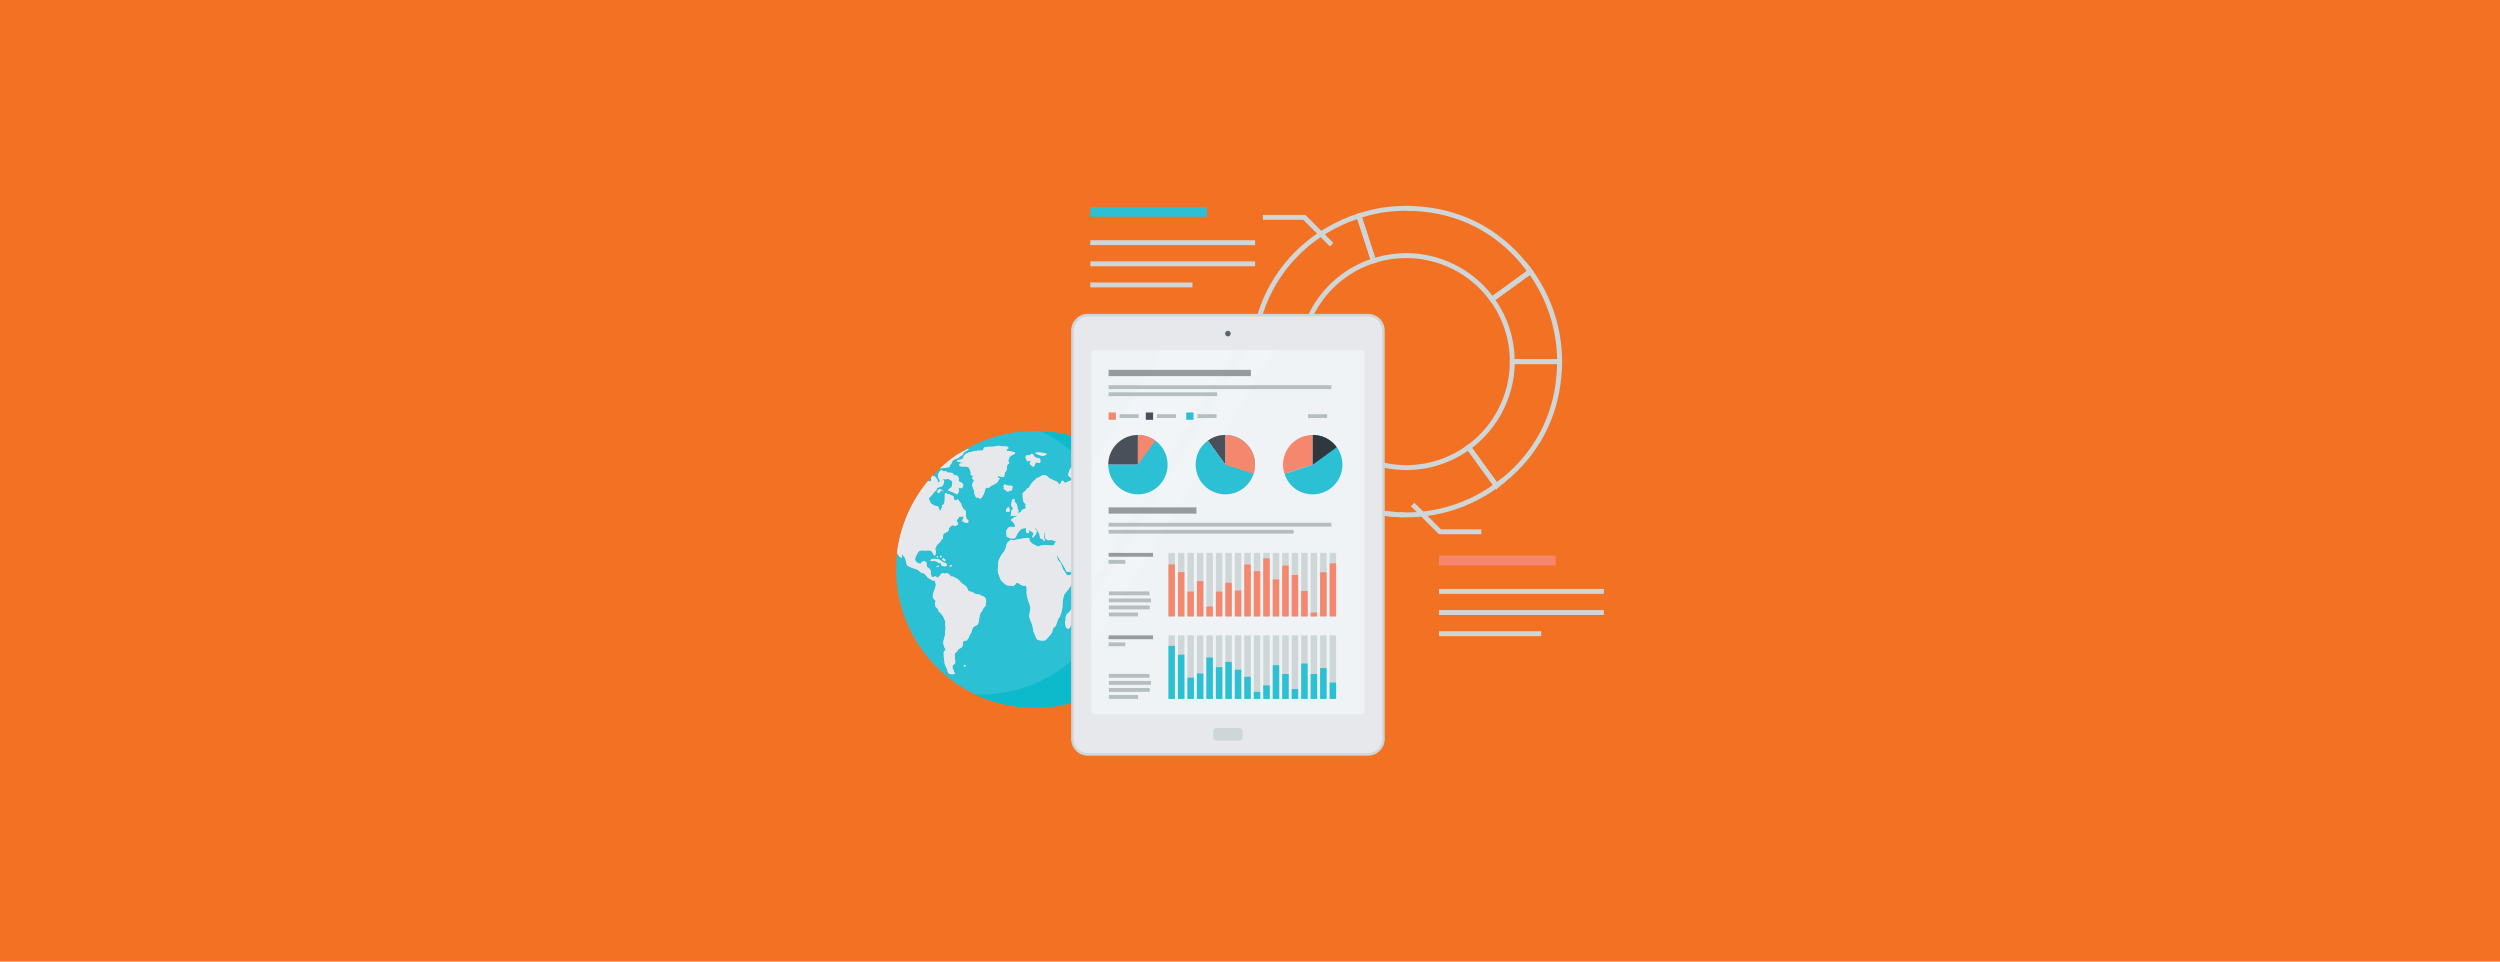 <?xml version="1.0" encoding="UTF-8"?><svg id="Online_Resource" xmlns="http://www.w3.org/2000/svg" viewBox="0 0 1300 500"><defs><style>.cls-1{fill:#f5876e;}.cls-2{fill:#e6e8eb;}.cls-3{fill:#fff;}.cls-4{fill:#f37123;}.cls-5{fill:#eff3f6;}.cls-6{fill:#969b9d;}.cls-7{fill:#31373e;}.cls-8{fill:#b7bec0;}.cls-9{fill:#ced6d7;}.cls-10{fill:#d1ebfa;}.cls-11{fill:#0cbacc;}.cls-12{fill:#5a6374;}.cls-13{fill:#2cc0d5;}.cls-14{fill:#49505a;}.cls-15{opacity:.2;}</style></defs><rect class="cls-4" x="-13.94" y="-9.07" width="1322.36" height="525.77"/><g><g><path class="cls-9" d="m650.93,198.12l-.04-.3c-.05-.34-.09-.69-.13-1.03v-.07s2.53-.26,2.53-.26h-.02s.02,0,.02,0l-2.51.33,2.52-.27.16,1.29-2.54.32Z"/><polygon class="cls-9" points="651.36 201.12 651.68 201.04 651.35 201.07 651.68 201.04 651.35 201.07 651.68 201.04 653.85 200.56 653.89 200.84 651.36 201.12"/><polygon class="cls-9" points="731.29 109.6 731.28 109.6 731.28 107.04 731.29 109.6"/><path class="cls-9" d="m650.6,194.95l-.05-.55c-.05-.65-.11-1.31-.14-1.97l2.55-.13c.03.65.09,1.3.14,1.95l.04.49-2.55.21Z"/><path class="cls-9" d="m652.86,187.06l-2.56-.04v-.62s0-.06,0-.09c0-.43.01-.86.03-1.3,0-.1,0-.19,0-.29l2.56.08c0,.15,0,.3-.01.46,0,.39-.01.78-.02,1.17v.62Z"/><path class="cls-9" d="m650.37,191.47c-.04-1.07-.08-2.15-.08-3.23h0s2.56-.02,2.56-.02c0,1.03.04,2.06.08,3.09,0,.02,0,.03,0,.05h0l-2.56.11Z"/><polygon class="cls-9" points="702.74 114.99 701.77 112.62 702.63 112.29 703.53 114.68 702.74 114.99"/><path class="cls-9" d="m722.8,268.58c-28.28-2.81-52.4-19.78-64.52-45.41l2.31-1.1c11.74,24.34,35.68,41.18,62.47,43.97l-.26,2.54Z"/><path class="cls-9" d="m658.26,223.12c-.28-.58-.54-1.16-.8-1.75h0s-.02-.05-.04-.08h0s-.2-.46-.2-.46l2.33-1.04.2.46c.26.6.53,1.19.81,1.78l-2.31,1.09Z"/><polygon class="cls-9" points="811.84 196.37 809.89 196.06 809.3 196.11 809.32 195.84 810.61 195.8 811.88 195.91 811.84 196.37"/><path class="cls-9" d="m729.59,268.98l.03-1.28-.03,1.28.03-1.28-.04,1.28v-.31s0,.31,0,.31h-.6c-.45-.02-.89-.03-1.34-.05l.11-2.55,1.89.06v.35s0-.37,0-.37l-.05,2.56Zm.04-2.46l-.05,2.46.05-2.46Z"/><path class="cls-9" d="m726.17,268.85c-.97-.06-1.93-.12-2.89-.22l.25-2.54c.93.09,1.86.16,2.8.21l-.16,2.55Z"/><path class="cls-9" d="m735.51,109.71c-1.4-.06-2.81-.11-4.23-.12v-2.56h0c1.46,0,2.9.04,4.35.12l-.13,2.55Z"/><path class="cls-9" d="m812.13,192.58l-2.55-.13,1.28.05-1.28-.08s0-.03,0-.04h0c.05-1.07.09-2.08.11-3.08h-24.57v-1.28c0-11.45-3.56-22.39-10.29-31.65l-.75-1.03,19.89-14.45c-.71-.95-1.44-1.88-2.17-2.78l1.98-1.62c11.93,14.45,18.5,32.75,18.5,51.52,0,1.53-.05,3.05-.14,4.56Zm-24.47-5.83h22.04c-.26-15.7-5.25-31-14.23-43.79l-17.84,12.96c6.33,9.12,9.78,19.73,10.02,30.83Z"/><path class="cls-9" d="m778.89,253.53l-1.5-2.07h0s0,0,0,0c1.24-.9,2.43-1.83,3.6-2.77l1.62,1.98c-1.21.99-2.46,1.95-3.73,2.87Z"/><path class="cls-9" d="m812.14,192.39l-2.55-.13c.06-1.4.11-2.8.11-4.22h2.56c0,1.46-.04,2.91-.12,4.35Z"/><path class="cls-9" d="m731.28,269.03c-.34,0-.68-.01-1.02-.02l-1.28-.03c-.45,0-.89-.02-1.34-.04l-1.47-.08c-.97-.06-1.93-.12-2.89-.22l-.3-.03c-27.85-2.89-52.56-20.29-64.69-45.42-.31-.64-.57-1.23-.83-1.81l-.24-.53c-2.79-6.3-4.76-12.91-5.86-19.68-.18-1.1-.3-2.05-.42-3l-.08-.59c-.04-.29-.07-.57-.11-.86-.05-.43-.08-.86-.12-1.29l-.09-1.02c-.05-.65-.11-1.31-.14-1.97l-.04-.97c-.04-1.07-.08-2.15-.08-3.23l.02-1.83c0-.56.02-1.12.03-1.68,1.25-32.7,20.97-60.33,51.45-72.12l.83-.33c.98-.36,1.97-.71,2.96-1.05l1.87-.63,8.39,25.81-1.22.39c-22.25,7.22-37.21,27.8-37.21,51.21,0,29.69,24.16,53.85,53.85,53.85,11.45,0,22.4-3.56,31.64-10.29l1.03-.75,15.95,21.96-1.03.75c-13.92,10.13-30.38,15.48-47.59,15.48Zm-25.45-155.17c-.76.26-1.54.54-2.3.82l-.79.31c-29.54,11.42-48.62,38.17-49.83,69.83-.02.54-.02,1.08-.03,1.62l-.02,1.6c0,1.24.04,2.28.08,3.32l.03.93c.03.64.08,1.26.14,1.89l.08,1.02c.04.41.07.82.11,1.23l.17,1.36c.12.96.24,1.88.38,2.79,1.1,6.7,3.01,13.11,5.7,19.2l.24.54c.25.56.5,1.13.77,1.68l.11.28c11.66,24.11,35.59,40.96,62.39,43.74l.49.05c.91.09,1.84.15,2.78.21l1.43.08c.41.02.84.03,1.26.03l1.33.03c.31.01.61.02.92.02,16.25,0,31.8-4.92,45.05-14.25l-12.95-17.82c-9.46,6.57-20.53,10.04-32.11,10.04-31.1,0-56.41-25.3-56.41-56.4,0-24.09,15.12-45.32,37.76-53.24l-6.8-20.94Z"/><path class="cls-9" d="m775.58,157.42l-.75-1.03c-10.12-13.9-26.4-22.2-43.55-22.2-5.67,0-11.27.89-16.64,2.64l-1.22.4-7.99-24.59.56-.18-.37-1.21.38,1.22-.23-1.27v.04s0-.04,0-.04l.49-.17c.14-.04.28-.09.41-.13l.79-.26h0c8.05-2.49,15.24-3.57,23.81-3.57,1.48,0,2.92.05,4.36.12,23.34,1.13,43.44,11.28,58.15,29.35,1.03,1.26,2.03,2.57,3.02,3.92l.75,1.03-21.96,15.96Zm-44.31-25.79c17.55,0,34.22,8.29,44.86,22.23l17.83-12.95c-.71-.95-1.44-1.88-2.17-2.78-14.23-17.49-33.7-27.32-56.28-28.41-1.4-.06-2.8-.11-4.23-.12-8.29,0-15.25,1.04-23.02,3.46l6.81,20.95c5.26-1.58,10.7-2.38,16.21-2.38Z"/><path class="cls-9" d="m778.11,254.67l-16.22-22.32,1.03-.75c13.9-10.12,22.2-26.4,22.2-43.56v-1.28h27.14s0,1.28,0,1.28c0,1.47-.05,2.91-.12,4.35-.06,1.31-.16,2.43-.26,3.53l-.04.45c-2.04,21.69-12.15,40.48-29.23,54.3-1.17.94-2.36,1.87-3.58,2.76l-.92,1.23Zm-12.66-21.77l12.96,17.83c.83-.64,1.73-1.34,2.6-2.04,16.54-13.38,26.32-31.56,28.29-52.56l.03-.28c.11-1.23.2-2.31.26-3.4.05-1.1.09-2.12.11-3.13h-22.03c-.39,17.07-8.61,33.2-22.22,43.58Z"/></g><g><path class="cls-13" d="m538.02,224.08c-39.71,0-72.02,32.31-72.02,72s32.31,72.01,72.02,72.01,72-32.29,72-72.01-32.3-72-72-72Z"/><path class="cls-11" d="m541.18,224.16c24.2,11.62,40.94,36.37,40.94,64.95,0,39.71-32.3,72-72,72-1.06,0-2.12-.03-3.17-.08,9.41,4.52,19.95,7.05,31.07,7.05,39.71,0,72-32.29,72-72.01s-30.61-70.27-68.84-71.93Z"/><g><path class="cls-9" d="m606.9,315.66c-.96.03-2.18.47-2.2.8-.02.32-1.32.91-1.76,1.08-.43.17-1.28,1.51-1.46,1.95-.18.45-1.25.32-1.64.49-.39.17-1.21.83-1.22,1.22,0,.39-.23.35-.48-.09l-.52.54-.61.68c-.35,1.11-1.53,2.5-1.93,2.63-.4.1-.48,2.05-.48,2.83s.31,1.75.68,2.14l.08.63.14,1.23c-.22.96.5,1.81.72,1.98.2.16,1.99-.32,2.67-.49.28-.06.64-.22.96-.39,3.19-5.33,5.69-11.1,7.43-17.19-.14-.03-.27-.05-.38-.04Z"/><path class="cls-9" d="m488.01,317.5c-.11.2,1.18,1.52,1.69,1.96.5.46,1.56,2.62,1.77,3.33.21.72.09,1.87.02,2.15-.07.26.24.87.29,1.11.04.25-.44,2.37-.26,3.22.18.85-.99,3.51-.96,4.83.03,1.32.62,3.04.87,2.91.24-.13.32,1.2-.08,1.36-.4.16-.87,1.21-.64,1.27.22.06-.02,1.09.04,1.5.06.42.41,3.17.48,3.84.08.69,1.05,2.35,1.26,2.91.21.57.41,1.64.5,1.8.07.16.17.33.18.34.01,0,.8.3,1.03.47.24.18,1.78.06,2.28-.03.5-.11.03-.57-.19-.82-.22-.25-.42-1.47-.68-1.59-.27-.12-.37-1.67-.15-2,.23-.35,1.16-.89,1.25-1.19.1-.28.13-1.64-.12-1.83-.24-.18.07-1.82-.11-2.63-.19-.81,1.41-1.55,1.5-2.19.09-.65,1.83-1.34,2.22-1.66.4-.32.73-2.17.55-2.57-.19-.39.63-.72,1.01-.72.36,0,.78-.26.92-.26.14-.01.58-.83.82-1.02.24-.18.73-2.14,1.15-2.46.44-.32.79-1.5.79-1.84s.66-1.38.88-1.69c.21-.31,1.83-1.05,2.12-1.18.28-.11.72-2.7.84-3.64.1-.93.58-2.19.62-2.48.02-.31.55-.57.64-.66.1-.11.49-1.29.74-1.56.25-.27,1.15-1.41,1.17-1.67.02-.24.15-.9.3-1.44v-1.64c-.28-.79-1.15-1.76-1.36-1.54-.23.21-1.23-.7-1.74-.89-.51-.18-1.78-.34-2.1-.34s-1.44-.92-1.93-1.07c-.49-.15-1.77-.4-2-.55-.22-.14-.54-2.04-1.56-2.66-1.02-.62-2.83-2.06-3.03-2.59-.19-.53-2.16-1.65-2.77-1.98-.6-.34-1.52-.41-1.63-.29-.13.11-.89-1.02-1.28-1.35-.39-.32-1.57-.59-1.63-.3-.05.3-.83.14-1.02-.11-.17-.24-.78.1-1.07.2-.28.09-1.26,1.58-1.71,1.95-.46.36-.99-.33-1.29-.46-.29-.13-1.42.22-1.73.44-.3.22-1.02-1.59-.86-2.41.17-.83-.74-2.48-1.44-2.52-.7-.04-.92-1.77-.78-2.41.14-.64-1.27-1.04-1.61-1.07-.36-.06-1.24.84-1.38,1.27-.15.43-3.34-.59-2.96-2.5.37-1.91,1.89-3.88,2.26-4.12.37-.23,2.42-.35,2.87-.09.45.27.87,0,.94-.12.07-.11,1.74.02,2.24.23.5.21,1.21,2.14,1.73,2.37.52.23.71-1.25.79-1.61.08-.37-.25-1.29-.37-1.54-.13-.26.82-2.59,1.61-2.99.77-.4,1.61-1.71,1.54-1.94-.07-.23.62-.41.8-.5.19-.1-.03-1.99.28-2.4.31-.41,1.77-1.28,2.24-1.47.46-.2.81-1.39.64-1.6-.17-.22,1.2-1.37,1.9-1.6.71-.22,1.32.4,1.15.5.14-.07,1.12-.58,1.54-.86.49-.32,0-1.2-.31-1.47-.31-.25-.12-1.29.26-1.38.37-.09.7-.98.6-1.17-.1-.19,1.57.15,2.2-.31.62-.47.18,1.12-.28,1.78-.46.63.34,1.25.64,1.12.29-.13.61.35.67.52.06.18.7-.19,1.12,0,.42.19.67-.57.7-.92.03-.35-1.01-1.07-1.17-1.49-.16-.43-.23-2.86-.25-3.36-.02-.5-.69-1.31-.92-1.16-.21.13-.65-1.3-.99-1.61-.35-.32-.43-1-.42-1.24.02-.23-1.18-1.48-1.47-2.06-.29-.57-.69-.46-.71-.2-.03.27-.86.31-1.2.27-.34-.03-.63-1.35-.63-1.85s-1.55-.58-1.8-.99c-.25-.39-1.26-.21-1.42-.48-.16-.28-1.05-.54-1.22-.43-.18.09-.09,3.68-.26,4.64-.17.97-.99,1.82-1.3,1.79-.3-.02-.11.69.09.63.21-.06-.58,1.06-.69,1.79-.1.73-.85-.04-.96-.7-.12-.67-.85-1.57-.98-1.34-.14.23-.65-.27-.87-.13-.21.15-1.59-.8-2.14-1.11-.55-.29-.87-1.99-1.18-2.15-.32-.14-.05-.36-.06-.61,0-.25,1.07-1.25,1.4-1.64.32-.39,1.52-1.94,1.98-2.28.48-.33.84-1.22.76-1.39-.08-.15,2.02-.82,2.59-1.01.57-.19,1.07-1.79,1.14-2.24.07-.45-.36-1.32-.61-1.43-.27-.11.79-.16,1.14.02.36.17,1.44-.32,1.87-.09.42.22,1.29.74,1.91,1.13l-.13,1.16-.26,1.97c-1.65.69-2.12,1.88-1.55,1.85.58-.02,3.23,1.15,3.97,1.68.75.53.98-.77,1.2-1.21.23-.43.16-1.7-.02-1.95-.18-.25.86-.17,1.16.12.3.28.63-.29.87-.39.22-.1.33-1.18.46-1.4.11-.22-.51-.44-.52-.72-.03-.27-1.21-.79-1.59-.97-.4-.19-.49-1-.3-1.15.19-.14-.13-1.18-.32-1.54-.18-.34-1.43-.63-1.84-.63s-.84-.96-1.08-1.09c-.25-.14-1.84-.32-2.24-.2-.39.12-1.11-1.13-1.78-.75-.67.38-1.36-.45-1.66-.61-.3-.16-1.86,1.51-1.85,2.68.02,1.18.6,2.31.85,2.35.25.04-.05,1.1-.33,1.4-.27.3-.93-.32-.68-.6.24-.25-.68-1.49-1-1.99-.23-.36-1.04-.68-1.59-.9-.32.34-.63.7-.94,1.06.12.43.26.99.12,1.4-.23.72-.84.83-.87.52-.01-.14-.31-.25-.67-.29-8.72,10.46-14.53,23.43-16.19,37.64.35.39.74.87.84,1.2.2.63,1.3,1.04,1.51,1.18.19.11.27-1.22.13-1.56-.14-.35.26-.56.26-.3,0,.26,1.03,1.44,1.38,1.86.34.42.7,3.16,1.03,3.76.32.59,3.5,1.81,4.52,2.03,1.01.21,2.3,1.36,2.51,1.69.19.33,1.56.5,1.84.63.29.13.98,1.05,1.27,1.24.29.2.52.75.52.89s1.79.82,2.23,1.3c.43.47,1.15.35,1.28.14.13-.19.49.95.68,1.35.17.41.22,1.38.08,1.54-.14.15-.4,1.95-.69,2.31-.31.36-.94,2.98-.81,3.5.14.52.98,1.59,1.34,1.75.35.15.2.71-.07.75-.29.04-.15,2.54.52,2.91.67.37,1.23,1.48,1.14,1.66Z"/><path class="cls-9" d="m496.48,273.64h0s-.03.01,0,0Z"/><path class="cls-9" d="m491.56,243.28c.86-.15,2.29-.39,2.38-.63.08-.2.08-.79-.07-1,.13,0,.29.02.42.02.32,0,.87-1.8,1.22-2.22.34-.42,2.31-1.04,2.78-1.32.46-.28,1.49-1.27,1.89-1.39.4-.11.97-1.03.88-1.23-.08-.18,1.33-1.05,1.88-1.27.54-.23.82-.87.61-.9-.13,0-3.14,1.56-5.89,3.13-3.15,2.13-6.09,4.52-8.87,7.11.86-.06,2.2-.22,2.76-.32Z"/><path class="cls-9" d="m543.64,332.9c.92-.55,2.49-2.87,3-3.35.51-.48.89-2.24,1-2.62.1-.38.88-1,1.17-1.09.3-.09,1.22-3.96,2.04-4.81.83-.85,1.79-4.95,1.68-6.42-.1-1.48.53-4.3.72-4.97.2-.67,1.23-1.88,1.55-2.12.31-.26,2.29-3.19,2.93-4.23.63-1.05,1.24-3.36,1.12-3.9-.12-.54-1.5-.92-1.76-.66-.25.27-1.55.49-1.96.49s-1.37-2.22-1.96-2.68c-.58-.45-1.12-3-1.46-3.48-.33-.48-1.29-1.7-1.58-1.98-.29-.28-.35-1.62-.42-2-.06-.37.57.24.69.78.11.54,1.63,2.71,2.11,3.44.47.73,1.72,3.06,2.03,3.78.33.73,3.09.37,3.99-.05.89-.42,2.02-1.15,2.06-1.4.05-.24,1.47-.91,1.87-1.22.4-.32.75-1.98,1.01-2.25.26-.27-.2-1.86-.5-2.33-.3-.47-1.74-.85-2.02-.66-.3.19-.92-1.06-1.14-1.52-.21-.47-1.31-1.03-1.43-1.35-.12-.32.29-.81.46-.92.17-.11,2.19,1.31,2.79,2.02.58.7,1.24,2,1.36,2.23.1.22,1.7.34,2.06.07.36-.26.77-.19.91.15l.5-.09,1.76-.28c.82.9,1.06,1.68,1.05,1.86-.02.16.51.9.85.98.34.09.59,1.23.69,1.51.11.29,1.1,2,1.31,2.73.21.73,1.06,2.13,1.26,2.51.21.38.38,1.48.38,1.78s.64.88,1.04.85c.4-.03,1.2-2.54,1.39-3.47.18-.94.84-1.71,1.01-1.71.19,0,.33-.52.33-.72s1.01-.18,1.1-.43c.08-.25.38-1.92.75-2.17.37-.25,1.66-1.1,2.11-1.25.45-.16,1.6.84,1.86,1.3.25.46.49,1.64.39,1.83-.1.19.61,1.21,1.23,1.2.61-.03.8.78.82,1.06.02.29.83,1.11,1,1.48.16.36.11,1.37,0,1.59-.11.23-.03,1.55.09,1.92.11.36,1.99,2.28,2.71,2.86.71.57,1.04-1.19.68-1.74-.36-.55-1.6-1.82-1.88-2.2-.29-.39-.35-1.92-.23-2.35.1-.43,1.08.24,1.48.55.4.31.93,1,.95,1.22.02.23,2.54-1.19,2.63-2.72.1-1.54.94-3.28,1.01-3.68.09-.41-.25-.96-.46-.98-.21-.02.38-1.18,1.1-1.16.7.03,2.4-1.88,2.82-2.64.4-.75,1.21-1.37,1.31-1.46.1-.1.66-1.88.76-2.62.1-.73-.41-1.89-.47-2.28-.06-.38-.68-1.26-.84-1.54-.15-.28-.3-1.31-.2-1.5.09-.19.73-.4.81-.57.06-.18.8-.95.74-1.3-.05-.35.45.44.8.74.33.28.69,2.12,1.11,2.32.41.2,2.09-1.95,1.89-3.34-.2-1.39.49-3.15.89-3.32.31-.12,1.09-1.25,1.63-2.04-3.69-10.67-9.82-20.22-17.73-27.96-.1.01-.19.01-.28,0l-.62-.13c-1.03-.22-1.63-1.33-1.45-1.59.05-.08.04-.26,0-.48-.58-.52-1.17-1.03-1.77-1.53-.49,0-1.01,0-1.31,0-.62-.03-1.96-.47-2.2-.71-.24-.23-1.06.21-1.1.66-.05.45-1.46.65-1.6.99-.14.34-.86.37-1,.17-.15-.2-1.45.46-2.1.56-.65.08-1.87.62-2.16.75-.28.13-.98.8-1.09,1.08-.11.28-.94.75-1.21.86-.27.1-.21,1.31.12,1.49.35.17-.63-.14-1.07-.37-.44-.22-.92.52-1.06.78-.14.25-.54-.16-.52-.52.01-.36-1.08-.65-1.23-.36-.15.29-.91-.1-1.21-.26-.32-.16-1.68,1.25-2.18,1.75-.5.51-2.91.9-3.35.71-.45-.18-.89,1.07-.5,1.15.38.07-.98-.07-1.73,0-.75.07-2.92.94-3.44,1.32-.52.39-.94-.08-.94-.38s-.83-.57-1.08-.66c-.24-.08-.72,1.62-1.15,1.95-.44.33-.95-1.33-1.96-1.6-1.02-.28-2.6-1.25-3.06-1.37-.44-.12-1.35-1.07-1.61-1.34-.25-.27-1.55-.5-1.97-.5s-1.75.77-2.11,1.07c-.36.3-.91.24-1.09.35-.18.11-1.69,1.6-2.28,2.06-.59.47-1.62,2.47-1.95,2.94-.34.48-.83.56-1.02.58-.19,0-.36.54-.36.74s-1.74,1.11-1.92,1.89c-.18.79.17,2.6.17,3.24s.64,1.92,1.13,1.94c.47.02.23,1.09.11,1.38-.13.3.3.64.28.89,0,.25-1.22.61-1.6.76-.37.13-.97.98-1.06,1.29-.06.27-1.23.47-1.62.84.1-.27.22-.64.33-.84.23-.42-.08-1.16-.26-1.31-.19-.15-.28-2.25-.57-2.69-.29-.45-1.02-1.21-1.21-1.36-.18-.14.12-.69.23-.93.1-.23-.98-.36-1.28-.19-.29.16-.45,2.24-.58,2.81-.12.56.54,1.43.72,1.48.18.05.12,1.06-.25,1.1-.38.03-.73,1.53-.54,1.87.2.34-.27,1.01-.49,1.16-.23.15,1.46.06,2.23.04.76-.02,1.36.33,1.28.39-.07.07-1.46.27-1.71.6-.24.33-1.2.97-1.37,1.22-.19.25.31.81.71.78.39-.02.86,1.38,1.17,1.64.31.25.19.98.06,1.19-.14.19-2.02-.14-2.73.04-.72.18-1.62,1.69-1.68,2.25-.06.58.11,2.2.21,2.66.09.44,1.58.72,1.88.95.31.22,1.73,0,2.04.15.29.14,1.25-1.45,1.45-2.18.18-.74,1.71-2.09,2.03-2.6.31-.5,1.95-.44,2.35-.7.41-.26.19,1.24.37,2.06.19.83,1.77.73,1.54-.05-.23-.77.15-1.11.21-.83.08.27,1.58.89,1.87,1.33.28.44.2,1.37-.13,1.36-.34-.02-.35,1.01.02,1.13.34.1.81-1.16,1.19-1.35.38-.19.69-.98.51-1.04-.17-.06.32-.77.54-.54.21.23-.81-1.54-1.45-2.18-.64-.65-.19-.37,1.01.64l.83,1.16c.15.21.38.84.51,1.08l.19.34c.16.4.31,1.52.31,1.81s.64.89,1.04.87c.38-.03.69.19.61.2-.08.02.26.79.65.8.38.02.56-1,.16-1.02-.4-.02-.33-1.48-.39-2.11-.04-.64.29-1.16.42-1.16s-.02,1.31,0,1.61c0,.3.17.89.36,1.32l.4.31.91.7c1.31-.39,3.05-.09,2.99.18-.06.27.96.33,1.02-.1.06-.43.11,0,.11.31s-.86,1.46-1,1.99c-.14.54-3.15.18-4.44.07-1.3-.1-3.21.35-3.36.73-.13.39-2.16-.89-3.09-1.28-.93-.39-1.65-1.81-1.84-1.98-.19-.19.16-.65.07-.93-.09-.29-2.2-.34-2.81-.11-.62.22-3.79.56-4.53.9-.75.33-1.89-.03-2.24-.09-.35-.06-1.19.98-1.61,1.16-.44.19-.97,1.65-1.21,3.27l-.58,1.12-.36.72c-1.04.79-2.2,3.45-2.55,3.99-.33.53-.62,4.35-.62,5.65s1.13,4.01,1.45,4.76c.31.76,2.25,2.42,2.91,2.82.64.38,2.76.44,3.45.44.69,0,1.48-.66,1.75-1.46l1.01.11.47.04c.03.57,1.52,1.02,1.89,1.22.37.19,1.35.04,1.65-.04.3-.09.63,2.55.41,3.32-.22.76.51,3.44.73,4.24.22.81,1.14,3.02,1.23,3.81.09.8-.54,3.43-.64,4.35-.11.93,1.15,3.51,1.48,4.4.33.88.6,2.8.6,3.23s1.36,3.11,1.68,4.21c.31,1.1,3.75,1.37,4.67.83Z"/><path class="cls-9" d="m602.99,300.21c.1.19.96-.49,1.48-.57.52-.08.84-1.47.44-1.57-.4-.12-.92-1.19-1.22-1.32-.29-.13-.86.46-.84.88.02.43-.94.59-1.12.94-.17.35-.17.61.03.58.19-.04,1.15.86,1.23,1.05Z"/><path class="cls-9" d="m601.94,307.78c.26-.1-.04-1.48-.57-1.59-.54-.11-2.04,1.81-1.75,2.92.28,1.1.59,1.04.76.8.15-.23,1.04.15,1.3.24.27.09.27-.18,0-.59-.26-.41,0-1.69.27-1.78Z"/><path class="cls-9" d="m598.99,306.42c.06-.49.16-2.03.24-2.33.08-.31-.83-1.19-1.28-1.35-.46-.16-1.91,2.99-2.95,3.55-1.05.57-1.42,2.48-1.15,2.92.28.44,2.45.67,2.82,1.01.39.34.81-.05,1.03-.11.24-.05.16-.2.07-.25-.1-.06.76-.95.88-1.52.12-.57.26-1.43.32-1.92Z"/><path class="cls-9" d="m593.08,311.67c-.82-.31-1.78.17-1.85.49-.09.31,3.14.83,4.21,1.12,1.07.28,1.74.38,1.49.2-.25-.19-3.03-1.5-3.85-1.81Z"/><path class="cls-9" d="m599.61,290.72c.26-.36-.36-2.05-.67-1.67-.31.38-.09,1.36.01,1.71.1.34.4.31.66-.04Z"/><path class="cls-9" d="m601.56,294.34c.19-.43-.23-.91-.93-1.06-.69-.15-.59,1.95-.29,2.22.31.26,1.03-.72,1.22-1.16Z"/><path class="cls-9" d="m605.18,307.32c.83.58,2.69.31,2.75-.82-.82-.53-2.82-.45-2.75.82Z"/><path class="cls-9" d="m604.73,281.63c-.35.24-.52.86-.42,1.11-.05,0-.1-.01-.15-.01-.27,0-.31,1.1-.02,1.29.29.19.99-.86,1.37-1.11.36-.24,1.1-.4,1.21-.32.11.08.75-.12,1.44-.43.12-.05.26-.24.4-.49-.16-.8-.35-1.59-.54-2.39-.35.26-.73.53-.92.69-.37.33-1.91,1.34-2.37,1.65Z"/><path class="cls-9" d="m585.69,303.73s.02,0,.02,0c-.15-.1-.16-.12-.02,0Z"/><path class="cls-9" d="m590.89,308.57c-.3-.68-1.31-1.84-2.22-2.57l-.35-.57-.38-.63c-.34-.69-1.37-1.23-1.46-1.43-.09-.2-.41.6-.77.37.18.13.57.41,1.11.79.97.69,2.83,5.38,3.25,5.72.42.33,1.11-.99.82-1.67Z"/><path class="cls-9" d="m576.02,300.99c-.26.53,1.38,1.66,1.51,1.4.14-.26-.22-1.56-.5-1.85-.29-.29-.74-.08-1.01.45Z"/><path class="cls-9" d="m554.26,326.04c.06.55,1.19,1,1.52.91.33-.1,1.25-1.78,1.38-2.26.12-.49.22-1.53.22-1.78s.15-.81.28-.87c.12-.06.32-.64.46-1.27.12-.64-.7-3.6-.71-4.11-.02-.53-.61.27-.76.79-.16.53-1.63,1.6-1.95,2.04-.33.44-.69,1.95-.56,2.22.11.25-.13,1.28-.28,1.57-.15.28.33,2.2.39,2.76Z"/><path class="cls-9" d="m501.17,346.51h.99c.17-1.07-1.05-.89-.99,0Z"/><path class="cls-9" d="m527.57,235.09c-.42.05-1.5-.16-1.68-.36-.19-.19-1.79-.37-2.27-.17-.46.2-.14-1.13.5-1.28.64-.14.09-1.05-.59-1.06-.69,0-2.39-.25-2.79-.16-.4.08-1.18-.28-1.47-.32-.28-.04-2.33.61-3.29.56-.96-.04-3.33.05-3.84.2-.52.13-.89,1.14-.81,1.49.07.36-2.29.35-3.03.37-.75,0-4.73.85-5.76,1.43-1.03.56-1.85,2.02-1.5,2.05.35.03-.58.85-1.14,1.05-.56.19-1.89.28-2.2.59-.31.3.34.52.46.73.12.21.49-.19.84.02.34.2,1.51.28,1.81.4.32.12-.98.37-1.59.41-.61.04-.47,1.23.03,1.4.5.16,1.77.34,1.9.14.12-.21,1.51.22,2.14.3.61.06,1.09,1.62,1.28,1.96.19.33.23,1.53.19,1.87-.05.35,1.1.98,1.3.75.2-.22.14.54-.32.5-.46-.04-.16,1.28.4,1.47.57.19.18,1-.14,1.25-.32.24-.14,1.03-.48,1.31-.33.27,1.18,2.91,1.16,4.25,0,1.35.85,2.45,1.17,2.45s1.44.28,1.58.57c.15.28.69-.21.9-.43.21-.21.67-.86,1-1.43.34-.58,1.11-3.29,1.21-3.58.1-.29,1.38-.11,1.67-.25.28-.15,1.11-.81,1.35-1,.23-.2,2.05-.96,2.55-1.32.49-.36,1.31-1.89,1.7-2.22.38-.33-.2-.23-.68-.54-.48-.32-.27-.71-.13-.85.14-.15,1.6.24,2.11.44.51.2,1.47-.5,1.1-.76-.37-.26-.17-.26,0-.15.18.11.37-.89.18-1.07-.2-.2,1.47-1.42,1.18-2.57-.29-1.15.46-2.34.91-2.35.45-.02.31-1.3-.22-1.43-.54-.12-.03-.24.17-.42.2-.18.45-1.33.34-1.56-.12-.22.82-.47.98-.73.17-.27,1.25-.78,1.63-.87.38-.08.6-1.11.18-1.06Z"/><path class="cls-9" d="m536.94,236.04c-.52-.17-1.56.39-1.43.71.14.33-.85-.41-1.53-.05-.69.35-.87,1.56-.56,1.72.32.16.54,1.11.55,1.29,0,.19,1.32.06,1.66-.22.33-.27.3.98-.04,1.31-.34.33.12,1.01.49,1.06.37.05.86.92,1.24.91.39-.01,1.03-1.47,1.17-2.01.15-.55,1.41-.12,1.98.06.58.17.79-2,.16-2.33-.62-.33-1.4-.16-1.66-.41-.26-.25-.7-.49-1-.53-.27-.04-.55-1.34-1.06-1.5Z"/><path class="cls-9" d="m541.98,237.07c1.01.15,2.15-.69,2.4-.93.25-.23-2.81-.86-3.98-.89-1.17-.04-2.1.12-2.09.35.02.23,2.66,1.32,3.68,1.47Z"/><path class="cls-9" d="m523.43,264.55c-.26-.11-.41.89-.35,1.28.06.38.99.34,1.4.27.4-.06.71-.38.7-.72-.02-.33-.59-1.82-.82-1.82s-.65,1.1-.92.99Z"/><path class="cls-9" d="m526.45,252.87c-.21-.37-1.8-.32-2.19-.35-.38-.02-1.59-.41-1.81-.67-.22-.25-.39.98-.75,1.15-.37.15.18.4.33.26.14-.13,0,.63-.17.9-.16.26,1.05.44,1.2.84.13.4.64.66,1.12.57.48-.07,1.45-.57,1.79-.61.34-.03.71-1.73.5-2.1Z"/><path class="cls-9" d="m559.91,243.74c.54-.55,2.8-1.29,3.05-1.86.26-.57-.16-1.03-.39-1.03s-.5.28-.56.37c-.05.09-2.64.71-3.44,1.09-.79.38-1.71.97-2.05,1.31-.33.34-.88,2.9-1.07,3.18-.19.3.86,1.34,1.32,1.62.47.29,1.11.14,1.28.09.19-.05-.23-1.85-.47-2.47-.25-.62,1.77-1.76,2.31-2.3Z"/><path class="cls-9" d="m557.14,237.06c.86.85,1.32-.37,2.26-.25-.02-1.72-2.34-1.12-2.26.25Z"/><path class="cls-9" d="m573.68,237.38c-.02.31,2.36.57,3.05.45.69-.12-.14-1.2-1.16-1.14-1.01.07-1.86.38-1.89.69Z"/><path class="cls-9" d="m487.54,255.03c-.25.23-.04,1.4.44,1.43.48.04,1.24-1.75,1.82-1.41.57.36.98.5.88.31-.09-.18-1.76-.92-1.96-1.05-.2-.12-.93.48-1.18.71Z"/><path class="cls-9" d="m493.62,294.54c0,.19,1.03.17,1.2-.16.16-.32.08-.57-.2-.57s-1,.53-1,.73Z"/><path class="cls-9" d="m489,292.83c.49-.09.26.71.37,1,.12.29,1.32.51,1.56.71.24.19.85-.36,1.33-.3.47.06-.16-1.65-.95-1.6-.8.05-1.44-.73-1.62-.82-.19-.08-1.11-.64-1.38-.86-.26-.21-2.29-.39-2.99-.39s-1.45.7-1.55.93c-.11.24,1.1.39,1.44.21.35-.18,1.96.2,2.28.59.33.38,1.02.63,1.52.53Z"/><path class="cls-9" d="m486.83,294.54c0,.19,1.05.07,1.3.08.25,0,.24-.16-.01-.38-.27-.21-1.28.1-1.28.3Z"/><path class="cls-9" d="m487.57,289.15c-.27-.11-.48.31-.48.52s.14.37.33.37.43-.78.15-.89Z"/><path class="cls-9" d="m489.77,289.31c-.09-.2-.55-.36-.68-.36-.14,0-.24.35-.21.76.02.43.97-.2.89-.4Z"/><path class="cls-9" d="m491.34,291.75c.42-.21.47-.71.23-.69-.26.03-.72-.73-.99-.84-.27-.1-.5.46-.5.7,0,.25.16.42.34.37.19-.05.49.65.92.46Z"/><path class="cls-9" d="m608.33,308.2c-.21.11-1.27.24-1.41.03-.14-.2-.35.43-.58.53-.22.1-.1.66.23.49.24-.12,1.24.44,2.06.94.16-.8.3-1.61.44-2.43-.29.16-.6.37-.74.44Z"/></g><path class="cls-10" d="m493.95,241.81c-.07-.07-.37.14-.23.28.06.08.36-.13.23-.28Z"/><path class="cls-10" d="m501.93,265.58c-.06-.09-.36.14-.25.28.08.08.38-.14.25-.28Z"/><g><path class="cls-2" d="m511.28,316.47c.25-.27,1.15-1.41,1.17-1.67.02-.24.15-.9.3-1.44v-1.64c-.28-.79-1.15-1.76-1.36-1.54-.23.21-1.23-.7-1.74-.89-.51-.18-1.78-.34-2.1-.34s-1.44-.92-1.93-1.07c-.49-.15-1.77-.4-2-.55-.22-.14-.54-2.04-1.56-2.66-1.02-.62-2.83-2.06-3.03-2.59-.19-.53-2.16-1.65-2.77-1.98-.6-.34-1.52-.41-1.63-.29-.13.11-.89-1.02-1.28-1.35-.39-.32-1.57-.59-1.63-.3-.05.3-.83.14-1.02-.11-.17-.24-.78.1-1.07.2-.28.09-1.26,1.58-1.71,1.95-.46.36-.99-.33-1.29-.46-.29-.13-1.42.22-1.73.44-.3.22-1.02-1.59-.86-2.41.17-.83-.74-2.48-1.44-2.52-.7-.04-.92-1.77-.78-2.41.14-.64-1.27-1.04-1.61-1.07-.36-.06-1.24.84-1.38,1.27-.15.43-3.34-.59-2.96-2.5.37-1.91,1.89-3.88,2.26-4.12.37-.23,2.42-.35,2.87-.09.45.27.87,0,.94-.12.07-.11,1.74.02,2.24.23.5.21,1.21,2.14,1.73,2.37.52.23.71-1.25.79-1.61.08-.37-.25-1.29-.37-1.54-.13-.26.82-2.59,1.61-2.99.77-.4,1.61-1.71,1.54-1.94-.07-.23.62-.41.8-.5.19-.1-.03-1.99.28-2.4.31-.41,1.77-1.28,2.24-1.47.46-.2.81-1.39.64-1.6-.17-.22,1.2-1.37,1.9-1.6.71-.22,1.32.4,1.15.5.14-.07,1.12-.58,1.54-.86.49-.32,0-1.2-.31-1.47-.31-.25-.12-1.29.26-1.38.37-.09.7-.98.6-1.17-.1-.19,1.57.15,2.2-.31.62-.47.18,1.12-.28,1.78-.46.63.34,1.25.64,1.12.29-.13.61.35.67.52.06.18.7-.19,1.12,0,.42.19.67-.57.7-.92.03-.35-1.01-1.07-1.17-1.49-.16-.43-.23-2.86-.25-3.36-.02-.5-.69-1.31-.92-1.16-.21.13-.65-1.3-.99-1.61-.35-.32-.43-1-.42-1.24.02-.23-1.18-1.48-1.47-2.06-.29-.57-.69-.46-.71-.2-.03.27-.86.31-1.2.27-.34-.03-.63-1.35-.63-1.85s-1.55-.58-1.8-.99c-.25-.39-1.26-.21-1.42-.48-.16-.28-1.05-.54-1.22-.43-.18.09-.09,3.68-.26,4.64-.17.97-.99,1.82-1.3,1.79-.3-.02-.11.69.09.63.21-.06-.58,1.06-.69,1.79-.1.73-.85-.04-.96-.7-.12-.67-.85-1.57-.98-1.34-.14.23-.65-.27-.87-.13-.21.15-1.59-.8-2.14-1.11-.55-.29-.87-1.99-1.18-2.15-.32-.14-.05-.36-.06-.61,0-.25,1.07-1.25,1.4-1.64.32-.39,1.52-1.94,1.98-2.28.48-.33.84-1.22.76-1.39-.08-.15,2.02-.82,2.59-1.01.57-.19,1.07-1.79,1.14-2.24.07-.45-.36-1.32-.61-1.43-.27-.11.79-.16,1.14.02.36.17,1.44-.32,1.87-.09.42.22,1.29.74,1.91,1.13l-.13,1.16-.26,1.97c-1.65.69-2.12,1.88-1.55,1.85.58-.02,3.23,1.15,3.97,1.68.75.53.98-.77,1.2-1.21.23-.43.16-1.7-.02-1.95-.18-.25.86-.17,1.16.12.3.28.63-.29.87-.39.22-.1.33-1.18.46-1.4.11-.22-.51-.44-.52-.72-.03-.27-1.21-.79-1.59-.97-.4-.19-.49-1-.3-1.15.19-.14-.13-1.18-.32-1.54-.18-.34-1.43-.63-1.84-.63s-.84-.96-1.08-1.09c-.25-.14-1.84-.32-2.24-.2-.39.12-1.11-1.13-1.78-.75-.67.38-1.36-.45-1.66-.61-.3-.16-1.86,1.51-1.85,2.68.02,1.18.6,2.31.85,2.35.25.04-.05,1.1-.33,1.4-.27.3-.93-.32-.68-.6.24-.25-.68-1.49-1-1.99-.23-.36-1.04-.68-1.59-.9-.32.34-.63.7-.94,1.06.12.43.26.99.12,1.4-.23.72-.84.83-.87.52-.01-.14-.31-.25-.67-.29-8.72,10.46-14.53,23.43-16.19,37.64.35.39.74.87.84,1.2.2.63,1.3,1.04,1.51,1.18.19.11.27-1.22.13-1.56-.14-.35.26-.56.26-.3,0,.26,1.03,1.44,1.38,1.86.34.42.7,3.16,1.03,3.76.32.59,3.5,1.81,4.52,2.03,1.01.21,2.3,1.36,2.51,1.69.19.33,1.56.5,1.84.63.29.13.98,1.05,1.27,1.24.29.2.52.75.52.89s1.79.82,2.23,1.3c.43.47,1.15.35,1.28.14.13-.19.49.95.68,1.35.17.41.22,1.38.08,1.54-.14.15-.4,1.95-.69,2.31-.31.36-.94,2.98-.81,3.5.14.52.98,1.59,1.34,1.75.35.15.2.71-.07.75-.29.04-.15,2.54.52,2.91.67.37,1.23,1.48,1.14,1.66-.11.2,1.18,1.52,1.69,1.96.5.46,1.56,2.62,1.77,3.33.21.72.09,1.87.02,2.15-.07.26.24.87.29,1.11.04.25-.44,2.37-.26,3.22.18.85-.99,3.51-.96,4.83.03,1.32.62,3.04.87,2.91.24-.13.32,1.2-.08,1.36-.4.16-.87,1.21-.64,1.27.22.06-.02,1.09.04,1.5.06.42.41,3.17.48,3.84.08.69,1.05,2.35,1.26,2.91.21.57.41,1.64.5,1.8.07.16.17.33.18.34.01,0,.8.3,1.03.47.24.18,1.78.06,2.28-.03.5-.11.03-.57-.19-.82-.22-.25-.42-1.47-.68-1.59-.27-.12-.37-1.67-.15-2,.23-.35,1.16-.89,1.25-1.19.1-.28.13-1.64-.12-1.83-.24-.18.07-1.82-.11-2.63-.19-.81,1.41-1.55,1.5-2.19.09-.65,1.83-1.34,2.22-1.66.4-.32.73-2.17.55-2.57-.19-.39.63-.72,1.01-.72.36,0,.78-.26.92-.26.14-.01.58-.83.82-1.02.24-.18.73-2.14,1.15-2.46.44-.32.79-1.5.79-1.84s.66-1.38.88-1.69c.21-.31,1.83-1.05,2.12-1.18.28-.11.72-2.7.84-3.64.1-.93.58-2.19.62-2.48.02-.31.55-.57.64-.66.1-.11.49-1.29.74-1.56Z"/><line class="cls-2" x1="496.48" y1="273.64" x2="496.48" y2="273.64"/><path class="cls-2" d="m495.51,239.45c.34-.42,2.31-1.04,2.78-1.32.46-.28,1.49-1.27,1.89-1.39.4-.11.97-1.03.88-1.23-.08-.18,1.33-1.05,1.88-1.27.54-.23.82-.87.61-.9-.13,0-3.14,1.56-5.89,3.13-3.15,2.13-6.09,4.52-8.87,7.11.86-.06,2.2-.22,2.76-.32.86-.15,2.29-.39,2.38-.63.08-.2.08-.79-.07-1,.13,0,.29.02.42.02.32,0,.87-1.8,1.22-2.22Z"/><path class="cls-2" d="m568.51,247.05s-.05.07-.06.11c-.14.25-.54-.16-.52-.52.01-.36-1.08-.65-1.23-.36-.15.29-.91-.1-1.21-.26-.32-.16-1.68,1.25-2.18,1.75-.5.51-2.91.9-3.35.71-.45-.18-.89,1.07-.5,1.15.38.07-.98-.07-1.73,0-.75.07-2.92.94-3.44,1.32-.52.39-.94-.08-.94-.38s-.83-.57-1.08-.66c-.24-.08-.72,1.62-1.15,1.95-.44.33-.95-1.33-1.96-1.6-1.02-.28-2.6-1.25-3.06-1.37-.44-.12-1.35-1.07-1.61-1.34-.25-.27-1.55-.5-1.97-.5s-1.75.77-2.11,1.07c-.36.3-.91.24-1.09.35-.18.11-1.69,1.6-2.28,2.06-.59.47-1.62,2.47-1.95,2.94-.34.48-.83.56-1.02.58-.19,0-.36.54-.36.74s-1.74,1.11-1.92,1.89c-.18.79.17,2.6.17,3.24s.64,1.92,1.13,1.94c.47.02.23,1.09.11,1.38-.13.3.3.64.28.89,0,.25-1.22.61-1.6.76-.37.13-.97.98-1.06,1.29-.06.27-1.23.47-1.62.84.1-.27.22-.64.33-.84.23-.42-.08-1.16-.26-1.31-.19-.15-.28-2.25-.57-2.69-.29-.45-1.02-1.21-1.21-1.36-.18-.14.12-.69.23-.93.1-.23-.98-.36-1.28-.19-.29.16-.45,2.24-.58,2.81-.12.56.54,1.43.72,1.48.18.05.12,1.06-.25,1.1-.38.03-.73,1.53-.54,1.87.2.34-.27,1.01-.49,1.16-.23.15,1.46.06,2.23.04.76-.02,1.36.33,1.28.39-.07.07-1.46.27-1.71.6-.24.33-1.2.97-1.37,1.22-.19.25.31.81.71.78.39-.02.86,1.38,1.17,1.64.31.25.19.98.06,1.19-.14.19-2.02-.14-2.73.04-.72.18-1.62,1.69-1.68,2.25-.06.58.11,2.2.21,2.66.09.44,1.58.72,1.88.95.31.22,1.73,0,2.04.15.29.14,1.25-1.45,1.45-2.18.18-.74,1.71-2.09,2.03-2.6.31-.5,1.95-.44,2.35-.7.41-.26.19,1.24.37,2.06.19.83,1.77.73,1.54-.05-.23-.77.15-1.11.21-.83.08.27,1.58.89,1.87,1.33.28.44.2,1.37-.13,1.36-.34-.02-.35,1.01.02,1.13.34.1.81-1.16,1.19-1.35.38-.19.69-.98.51-1.04-.17-.06.32-.77.54-.54.21.23-.81-1.54-1.45-2.18-.64-.65-.19-.37,1.01.64l.83,1.16c.15.21.38.84.51,1.08l.19.34c.16.4.31,1.52.31,1.81s.64.89,1.04.87c.38-.03.69.19.61.2-.08.02.26.79.65.8.38.02.56-1,.16-1.02-.4-.02-.33-1.48-.39-2.11-.04-.64.29-1.16.42-1.16s-.02,1.31,0,1.61c0,.3.17.89.36,1.32l.4.31.91.7c1.31-.39,3.05-.09,2.99.18-.06.27.96.33,1.02-.1.06-.43.11,0,.11.31s-.86,1.46-1,1.99c-.14.54-3.15.18-4.44.07-1.3-.1-3.21.35-3.36.73-.13.39-2.16-.89-3.09-1.28-.93-.39-1.65-1.81-1.84-1.98-.19-.19.16-.65.07-.93-.09-.29-2.2-.34-2.81-.11-.62.22-3.79.56-4.53.9-.75.33-1.89-.03-2.24-.09-.35-.06-1.19.98-1.61,1.16-.44.19-.97,1.65-1.21,3.27l-.58,1.12-.36.72c-1.04.79-2.2,3.45-2.55,3.99-.33.53-.62,4.35-.62,5.65s1.13,4.01,1.45,4.76c.31.76,2.25,2.42,2.91,2.82.64.38,2.76.44,3.45.44.69,0,1.48-.66,1.75-1.46l1.01.11.47.04c.03.57,1.52,1.02,1.89,1.22.37.19,1.35.04,1.65-.04.3-.09.63,2.55.41,3.32-.22.76.51,3.44.73,4.24.22.81,1.14,3.02,1.23,3.81.09.8-.54,3.43-.64,4.35-.11.93,1.15,3.51,1.48,4.4.33.88.6,2.8.6,3.23s1.36,3.11,1.68,4.21c.31,1.1,3.75,1.37,4.67.83.92-.55,2.49-2.87,3-3.35.51-.48.89-2.24,1-2.62.1-.38.88-1,1.17-1.09.3-.09,1.22-3.96,2.04-4.81.83-.85,1.79-4.95,1.68-6.42-.1-1.48.53-4.3.72-4.97.2-.67,1.23-1.88,1.55-2.12.31-.26,2.29-3.19,2.93-4.23.63-1.05,1.24-3.36,1.12-3.9-.12-.54-1.5-.92-1.76-.66-.25.27-1.55.49-1.96.49s-1.37-2.22-1.96-2.68c-.58-.45-1.12-3-1.46-3.48-.33-.48-1.29-1.7-1.58-1.98-.29-.28-.35-1.62-.42-2-.06-.37.57.24.69.78.11.54,1.63,2.71,2.11,3.44.47.73,1.72,3.06,2.03,3.78.33.73,3.09.37,3.99-.05.89-.42,2.02-1.15,2.06-1.4.05-.24,1.47-.91,1.87-1.22.4-.32.75-1.98,1.01-2.25.26-.27-.2-1.86-.5-2.33-.3-.47-1.74-.85-2.02-.66-.3.19-.92-1.06-1.14-1.52-.21-.47-1.31-1.03-1.43-1.35-.12-.32.29-.81.46-.92.17-.11,2.19,1.31,2.79,2.02.58.7,1.24,2,1.36,2.23.1.22,1.7.34,2.06.07.36-.26.77-.19.91.15l.5-.09,1.76-.28c.82.9,1.06,1.68,1.05,1.86-.02.16.51.9.85.98.34.09.59,1.23.69,1.51.11.29,1.1,2,1.31,2.73.21.73,1.06,2.13,1.26,2.51.21.38.38,1.48.38,1.78s.64.88,1.04.85c.4-.03,1.2-2.54,1.39-3.47.18-.94.84-1.71,1.01-1.71.19,0,.33-.52.33-.72s1.01-.18,1.1-.43c.08-.25.38-1.92.75-2.17.37-.25,1.66-1.1,2.11-1.25.14-.05.35.02.59.15.04-.99.07-1.98.07-2.98,0-15.69-5.07-30.22-13.61-42.06Z"/><path class="cls-2" d="m577.53,302.39c.14-.26-.22-1.56-.5-1.85-.29-.29-.74-.08-1.01.45-.26.53,1.38,1.66,1.51,1.4Z"/><path class="cls-2" d="m554.26,326.04c.06.55,1.19,1,1.52.91.33-.1,1.25-1.78,1.38-2.26.12-.49.22-1.53.22-1.78s.15-.81.28-.87c.12-.06.32-.64.46-1.27.12-.64-.7-3.6-.71-4.11-.02-.53-.61.27-.76.79-.16.53-1.63,1.6-1.95,2.04-.33.44-.69,1.95-.56,2.22.11.25-.13,1.28-.28,1.57-.15.28.33,2.2.39,2.76Z"/><path class="cls-2" d="m501.17,346.51h.99c.17-1.07-1.05-.89-.99,0Z"/><path class="cls-2" d="m508.31,234.35c-.75,0-4.73.85-5.76,1.43-1.03.56-1.85,2.02-1.5,2.05.35.03-.58.85-1.14,1.05-.56.19-1.89.28-2.2.59-.31.3.34.52.46.73.12.21.49-.19.84.02.34.2,1.51.28,1.81.4.32.12-.98.37-1.59.41-.61.04-.47,1.23.03,1.4.5.16,1.77.34,1.9.14.12-.21,1.51.22,2.14.3.61.06,1.09,1.62,1.28,1.96.19.33.23,1.53.19,1.87-.05.35,1.1.98,1.3.75.2-.22.14.54-.32.5-.46-.04-.16,1.28.4,1.47.57.19.18,1-.14,1.25-.32.24-.14,1.03-.48,1.31-.33.27,1.18,2.91,1.16,4.25,0,1.35.85,2.45,1.17,2.45s1.44.28,1.58.57c.15.28.69-.21.9-.43.21-.21.67-.86,1-1.43.34-.58,1.11-3.29,1.21-3.58.1-.29,1.38-.11,1.67-.25.28-.15,1.11-.81,1.35-1,.23-.2,2.05-.96,2.55-1.32.49-.36,1.31-1.89,1.7-2.22.38-.33-.2-.23-.68-.54-.48-.32-.27-.71-.13-.85.14-.15,1.6.24,2.11.44.51.2,1.47-.5,1.1-.76-.37-.26-.17-.26,0-.15.18.11.37-.89.18-1.07-.2-.2,1.47-1.42,1.18-2.57-.29-1.15.46-2.34.91-2.35.45-.02.31-1.3-.22-1.43-.54-.12-.03-.24.17-.42.2-.18.45-1.33.34-1.56-.12-.22.82-.47.98-.73.17-.27,1.25-.78,1.63-.87.38-.08.6-1.11.18-1.06-.42.05-1.5-.16-1.68-.36-.19-.19-1.79-.37-2.27-.17-.46.2-.14-1.13.5-1.28.64-.14.09-1.05-.59-1.06-.69,0-2.39-.25-2.79-.16-.4.08-1.18-.28-1.47-.32-.28-.04-2.33.61-3.29.56-.96-.04-3.33.05-3.84.2-.52.13-.89,1.14-.81,1.49.07.36-2.29.35-3.03.37Z"/><path class="cls-2" d="m536.1,241.84c.37.05.86.92,1.24.91.39-.01,1.03-1.47,1.17-2.01.15-.55,1.41-.12,1.98.06.58.17.79-2,.16-2.33-.62-.33-1.4-.16-1.66-.41-.26-.25-.7-.49-1-.53-.27-.04-.55-1.34-1.06-1.5-.52-.17-1.56.39-1.43.71.14.33-.85-.41-1.53-.05-.69.35-.87,1.56-.56,1.72.32.16.54,1.11.55,1.29,0,.19,1.32.06,1.66-.22.33-.27.3.98-.04,1.31-.34.33.12,1.01.49,1.06Z"/><path class="cls-2" d="m544.37,236.14c.25-.23-2.81-.86-3.98-.89-1.17-.04-2.1.12-2.09.35.02.23,2.66,1.32,3.68,1.47,1.01.15,2.15-.69,2.4-.93Z"/><path class="cls-2" d="m523.43,264.55c-.26-.11-.41.89-.35,1.28.06.38.99.34,1.4.27.4-.06.71-.38.7-.72-.02-.33-.59-1.82-.82-1.82s-.65,1.1-.92.99Z"/><path class="cls-2" d="m526.45,252.87c-.21-.37-1.8-.32-2.19-.35-.38-.02-1.59-.41-1.81-.67-.22-.25-.39.98-.75,1.15-.37.15.18.4.33.26.14-.13,0,.63-.17.9-.16.26,1.05.44,1.2.84.13.4.64.66,1.12.57.48-.07,1.45-.57,1.79-.61.34-.03.71-1.73.5-2.1Z"/><path class="cls-2" d="m556.53,243.62c-.33.34-.88,2.9-1.07,3.18-.19.3.86,1.34,1.32,1.62.47.29,1.11.14,1.28.09.19-.05-.23-1.85-.47-2.47-.25-.62,1.77-1.76,2.31-2.3.54-.55,2.8-1.29,3.05-1.86.26-.57-.16-1.03-.39-1.03s-.5.28-.56.37c-.05.09-2.64.71-3.44,1.09-.79.38-1.71.97-2.05,1.31Z"/><path class="cls-2" d="m557.14,237.06c.86.85,1.32-.37,2.26-.25,0-.06-.03-.1-.03-.15-.3-.29-.62-.59-.93-.88-.63.01-1.34.52-1.3,1.29Z"/><path class="cls-2" d="m487.54,255.03c-.25.23-.04,1.4.44,1.43.48.04,1.24-1.75,1.82-1.41.57.36.98.5.88.31-.09-.18-1.76-.92-1.96-1.05-.2-.12-.93.48-1.18.71Z"/><path class="cls-2" d="m493.62,294.54c0,.19,1.03.17,1.2-.16.16-.32.08-.57-.2-.57s-1,.53-1,.73Z"/><path class="cls-2" d="m489,292.83c.49-.09.26.71.37,1,.12.29,1.32.51,1.56.71.24.19.85-.36,1.33-.3.47.06-.16-1.65-.95-1.6-.8.05-1.44-.73-1.62-.82-.19-.08-1.11-.64-1.38-.86-.26-.21-2.29-.39-2.99-.39s-1.45.7-1.55.93c-.11.24,1.1.39,1.44.21.35-.18,1.96.2,2.28.59.33.38,1.02.63,1.52.53Z"/><path class="cls-2" d="m486.83,294.54c0,.19,1.05.07,1.3.08.25,0,.24-.16-.01-.38-.27-.21-1.28.1-1.28.3Z"/><path class="cls-2" d="m487.57,289.15c-.27-.11-.48.31-.48.52s.14.37.33.37.43-.78.15-.89Z"/><path class="cls-2" d="m489.77,289.31c-.09-.2-.55-.36-.68-.36-.14,0-.24.35-.21.76.02.43.97-.2.89-.4Z"/><path class="cls-2" d="m491.34,291.75c.42-.21.47-.71.23-.69-.26.03-.72-.73-.99-.84-.27-.1-.5.46-.5.7,0,.25.16.42.34.37.19-.05.49.65.92.46Z"/></g></g><g><g><path class="cls-9" d="m720.05,384.28c0,4.79-3.88,8.68-8.67,8.68h-145.71c-4.79,0-8.67-3.88-8.67-8.68v-212.4c0-4.79,3.88-8.68,8.67-8.68h145.71c4.79,0,8.67,3.88,8.67,8.68v212.4Z"/><path class="cls-2" d="m565.66,164.53h145.71c4.06,0,7.36,3.3,7.36,7.36v212.4c0,4.06-3.3,7.36-7.36,7.36h-145.71c-4.06,0-7.36-3.3-7.36-7.36v-212.4c0-4.06,3.3-7.36,7.36-7.36Z"/><path class="cls-12" d="m639.98,173.46c0,.81-.65,1.46-1.46,1.46s-1.46-.65-1.46-1.46.65-1.46,1.46-1.46,1.46.66,1.46,1.46Z"/><path class="cls-9" d="m646.13,383.45c0,.9-.73,1.64-1.63,1.64h-11.97c-.9,0-1.63-.73-1.63-1.64v-3.26c0-.9.73-1.63,1.63-1.63h11.97c.9,0,1.63.73,1.63,1.63v3.26Z"/><rect class="cls-5" x="567.59" y="182.1" width="141.86" height="189.27"/><g class="cls-15"><polygon class="cls-3" points="567.59 242.4 567.59 302.99 641.98 182.1 604.69 182.1 567.59 242.4"/><polygon class="cls-3" points="567.59 336.58 662.65 182.1 648.46 182.1 567.59 313.53 567.59 336.58"/></g></g><g><g><rect class="cls-6" x="576.46" y="287.5" width="23.13" height="2.01"/><rect class="cls-8" x="576.46" y="291.16" width="8.7" height="2.01"/></g><g><rect class="cls-8" x="582.16" y="215.39" width="9.93" height="2"/><rect class="cls-8" x="601.58" y="215.39" width="9.93" height="2"/><rect class="cls-8" x="622.7" y="215.39" width="9.93" height="2"/><rect class="cls-8" x="680.19" y="215.39" width="9.93" height="2"/><rect class="cls-1" x="576.46" y="214.49" width="3.81" height="3.81"/><rect class="cls-14" x="595.82" y="214.49" width="3.8" height="3.81"/><rect class="cls-13" x="616.83" y="214.49" width="3.81" height="3.81"/></g><rect class="cls-8" x="576.46" y="200.32" width="115.91" height="2"/><rect class="cls-8" x="576.46" y="203.99" width="56.44" height="2"/><rect class="cls-6" x="576.46" y="192.31" width="74.02" height="3.26"/><rect class="cls-8" x="576.46" y="271.85" width="115.91" height="2"/><rect class="cls-8" x="576.46" y="275.51" width="96.22" height="2"/><rect class="cls-6" x="576.46" y="263.83" width="45.7" height="3.26"/><g><rect class="cls-8" x="576.6" y="307.54" width="21.13" height="2"/><rect class="cls-8" x="576.6" y="311.21" width="21.9" height="2"/><rect class="cls-8" x="576.6" y="314.87" width="21.26" height="2"/><rect class="cls-8" x="576.6" y="318.53" width="15.22" height="2"/></g><g><path class="cls-14" d="m591.72,241.62h-15.44c0-8.53,6.91-15.44,15.44-15.44h0v15.44Z"/><path class="cls-13" d="m591.72,241.62v-15.44c8.53,0,15.44,6.91,15.44,15.44s-6.91,15.45-15.44,15.45-15.44-6.92-15.44-15.45h15.44Z"/><path class="cls-1" d="m591.72,241.62l9.08-12.49c-2.76-2-5.66-2.95-9.08-2.95v15.44Z"/></g><g><g><path class="cls-1" d="m682.63,241.62l-14.69,4.77c-2.64-8.11,1.8-16.83,9.91-19.46,1.62-.53,3.07-.76,4.77-.76v15.44Z"/><path class="cls-13" d="m682.63,241.62v-15.44c8.53,0,15.44,6.91,15.44,15.44s-6.92,15.45-15.44,15.45c-6.82,0-12.58-4.18-14.69-10.67l14.69-4.77Z"/></g><path class="cls-7" d="m682.63,241.62l12.49-9.07c-3.01-4.14-7.38-6.37-12.49-6.37v15.44Z"/></g><g><g><path class="cls-14" d="m637.18,241.62l-9.08-12.49c2.76-2,5.67-2.95,9.08-2.95v15.44Z"/><path class="cls-13" d="m637.18,241.62v-15.44c8.53,0,15.44,6.91,15.44,15.44s-6.91,15.45-15.44,15.45-15.44-6.92-15.44-15.45c0-5.12,2.22-9.49,6.37-12.49l9.08,12.49Z"/></g><path class="cls-1" d="m637.17,241.62l14.69,4.77c2.63-8.11-1.8-16.83-9.91-19.46-1.62-.53-3.06-.76-4.77-.76v15.44Z"/></g><g><g><rect class="cls-9" x="607.6" y="287.5" width="3.36" height="33.04"/><rect class="cls-9" x="612.53" y="287.5" width="3.36" height="33.04"/><rect class="cls-9" x="617.46" y="287.5" width="3.36" height="33.04"/><rect class="cls-9" x="622.39" y="287.5" width="3.36" height="33.04"/><rect class="cls-9" x="627.32" y="287.5" width="3.37" height="33.04"/><rect class="cls-9" x="632.25" y="287.5" width="3.36" height="33.04"/><rect class="cls-9" x="637.18" y="287.5" width="3.36" height="33.04"/><rect class="cls-9" x="642.11" y="287.5" width="3.36" height="33.04"/><rect class="cls-9" x="647.04" y="287.5" width="3.36" height="33.04"/><rect class="cls-9" x="651.97" y="287.5" width="3.36" height="33.04"/><rect class="cls-9" x="656.9" y="287.5" width="3.36" height="33.04"/><rect class="cls-9" x="661.83" y="287.5" width="3.36" height="33.04"/><rect class="cls-9" x="666.76" y="287.5" width="3.36" height="33.04"/><rect class="cls-9" x="671.69" y="287.5" width="3.36" height="33.04"/><rect class="cls-9" x="676.62" y="287.5" width="3.36" height="33.04"/><rect class="cls-9" x="681.55" y="287.5" width="3.36" height="33.04"/><rect class="cls-9" x="686.48" y="287.5" width="3.36" height="33.04"/><rect class="cls-9" x="691.41" y="287.5" width="3.36" height="33.04"/></g><g><rect class="cls-1" x="607.6" y="293.53" width="3.36" height="27"/><rect class="cls-1" x="612.53" y="297.52" width="3.36" height="23.02"/><rect class="cls-1" x="617.46" y="307.62" width="3.36" height="12.92"/><rect class="cls-1" x="622.39" y="302.15" width="3.36" height="18.39"/><rect class="cls-1" x="627.32" y="315.37" width="3.37" height="5.17"/><rect class="cls-1" x="632.25" y="307.61" width="3.36" height="12.93"/><rect class="cls-1" x="637.18" y="303.02" width="3.36" height="17.52"/><rect class="cls-1" x="642.11" y="307.04" width="3.36" height="13.5"/><rect class="cls-1" x="647.04" y="293.53" width="3.36" height="27"/><rect class="cls-1" x="651.97" y="296.98" width="3.36" height="23.56"/><rect class="cls-1" x="656.9" y="290.37" width="3.36" height="30.17"/><rect class="cls-1" x="661.83" y="301.29" width="3.36" height="19.25"/><rect class="cls-1" x="666.76" y="294.11" width="3.36" height="26.43"/><rect class="cls-1" x="671.69" y="298.99" width="3.36" height="21.55"/><rect class="cls-1" x="676.62" y="307.32" width="3.36" height="13.22"/><rect class="cls-1" x="681.55" y="318.53" width="3.36" height="2.01"/><rect class="cls-1" x="686.48" y="297.55" width="3.36" height="22.98"/><rect class="cls-1" x="691.41" y="292.96" width="3.36" height="27.58"/></g></g><g><rect class="cls-6" x="576.46" y="330.39" width="23.13" height="2"/><rect class="cls-8" x="576.46" y="334.05" width="8.7" height="2"/></g><g><rect class="cls-8" x="576.6" y="350.43" width="21.13" height="2"/><rect class="cls-8" x="576.6" y="354.09" width="21.9" height="2.01"/><rect class="cls-8" x="576.6" y="357.76" width="21.26" height="2"/><rect class="cls-8" x="576.6" y="361.42" width="15.22" height="2.01"/></g><g><g><rect class="cls-9" x="607.6" y="330.39" width="3.36" height="33.04"/><rect class="cls-9" x="612.53" y="330.39" width="3.36" height="33.04"/><rect class="cls-9" x="617.46" y="330.39" width="3.36" height="33.04"/><rect class="cls-9" x="622.39" y="330.39" width="3.36" height="33.04"/><rect class="cls-9" x="627.32" y="330.39" width="3.37" height="33.04"/><rect class="cls-9" x="632.25" y="330.39" width="3.36" height="33.04"/><rect class="cls-9" x="637.18" y="330.39" width="3.36" height="33.04"/><rect class="cls-9" x="642.11" y="330.39" width="3.36" height="33.04"/><rect class="cls-9" x="647.04" y="330.39" width="3.36" height="33.04"/><rect class="cls-9" x="651.97" y="330.39" width="3.36" height="33.04"/><rect class="cls-9" x="656.9" y="330.39" width="3.36" height="33.04"/><rect class="cls-9" x="661.83" y="330.39" width="3.36" height="33.04"/><rect class="cls-9" x="666.76" y="330.39" width="3.36" height="33.04"/><rect class="cls-9" x="671.69" y="330.39" width="3.36" height="33.04"/><rect class="cls-9" x="676.62" y="330.39" width="3.36" height="33.04"/><rect class="cls-9" x="681.55" y="330.39" width="3.36" height="33.04"/><rect class="cls-9" x="686.48" y="330.39" width="3.36" height="33.04"/><rect class="cls-9" x="691.41" y="330.39" width="3.36" height="33.04"/></g><g><rect class="cls-13" x="691.41" y="354.94" width="3.36" height="8.48"/><rect class="cls-13" x="686.48" y="347.39" width="3.36" height="16.04"/><rect class="cls-13" x="681.55" y="350.51" width="3.36" height="12.92"/><rect class="cls-13" x="676.62" y="345.04" width="3.36" height="18.39"/><rect class="cls-13" x="671.69" y="358.26" width="3.36" height="5.17"/><rect class="cls-13" x="666.76" y="350.5" width="3.36" height="12.93"/><rect class="cls-13" x="661.83" y="345.9" width="3.36" height="17.53"/><rect class="cls-13" x="656.9" y="356.37" width="3.36" height="7.06"/><rect class="cls-13" x="651.97" y="359.78" width="3.36" height="3.65"/><rect class="cls-13" x="647.04" y="351.95" width="3.36" height="11.48"/><rect class="cls-13" x="642.11" y="348.24" width="3.37" height="15.19"/><rect class="cls-13" x="637.18" y="344.18" width="3.36" height="19.25"/><rect class="cls-13" x="632.25" y="346.93" width="3.36" height="16.5"/><rect class="cls-13" x="627.32" y="341.88" width="3.36" height="21.55"/><rect class="cls-13" x="622.39" y="350.21" width="3.36" height="13.22"/><rect class="cls-13" x="617.46" y="352.37" width="3.36" height="11.06"/><rect class="cls-13" x="612.53" y="340.44" width="3.36" height="22.99"/><rect class="cls-13" x="607.6" y="335.85" width="3.36" height="27.58"/></g></g></g></g><g><rect class="cls-1" x="748.31" y="288.94" width="60.61" height="5.11"/><rect class="cls-9" x="748.31" y="306.25" width="85.69" height="2.56"/><rect class="cls-9" x="748.31" y="317.24" width="85.69" height="2.56"/><rect class="cls-9" x="748.31" y="328.23" width="53.11" height="2.56"/></g><g><rect class="cls-13" x="566.97" y="107.61" width="60.61" height="5.11"/><rect class="cls-9" x="566.97" y="124.91" width="85.69" height="2.56"/><rect class="cls-9" x="566.97" y="135.9" width="85.69" height="2.56"/><rect class="cls-9" x="566.97" y="146.89" width="53.11" height="2.56"/></g><polygon class="cls-9" points="770.29 277.79 748.23 277.79 733.66 263.22 735.47 261.41 749.29 275.24 770.29 275.24 770.29 277.79"/><polygon class="cls-9" points="691.53 128.13 677.71 114.31 656.72 114.31 656.72 111.76 678.77 111.76 693.34 126.33 691.53 128.13"/></g></svg>